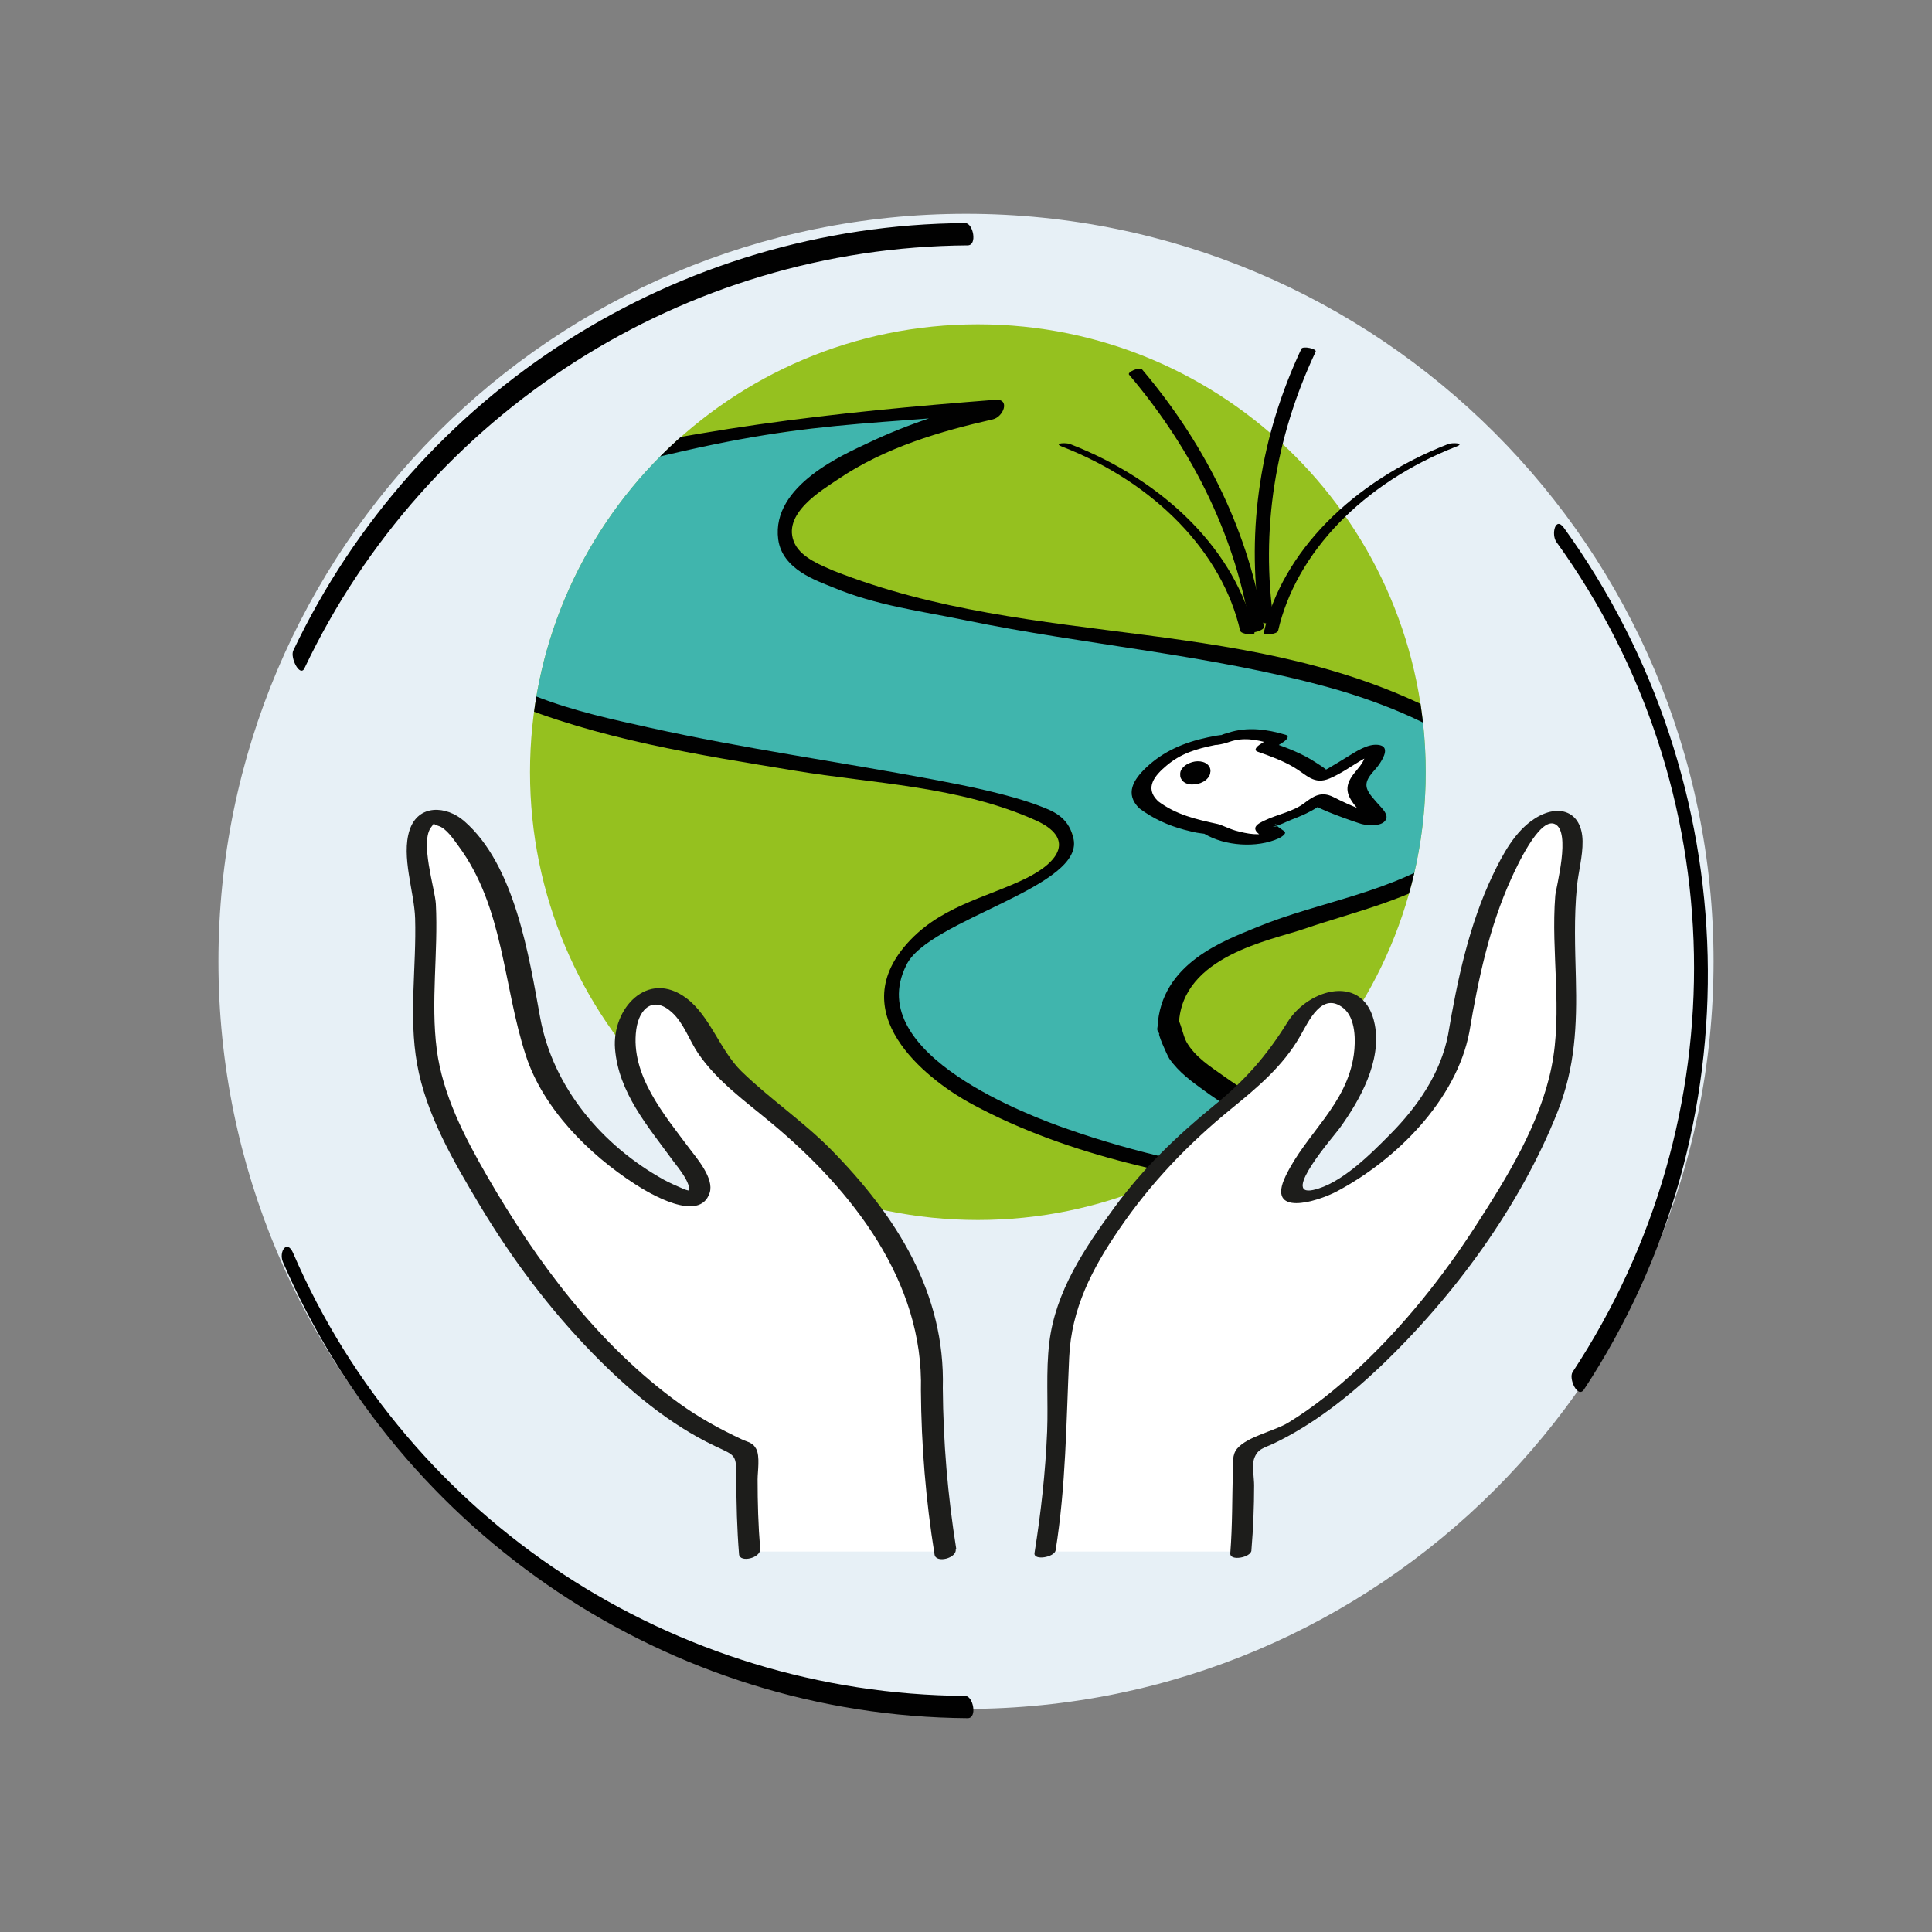 <?xml version="1.0" encoding="UTF-8"?><svg id="Layer_1" xmlns="http://www.w3.org/2000/svg" xmlns:xlink="http://www.w3.org/1999/xlink" viewBox="0 0 150 150"><rect x="0" y="0" width="150" height="150" fill="#808080" stroke="none"/><defs><style>.cls-1{fill:none;}.cls-2{clip-path:url(#clippath);}.cls-3{fill:#010101;}.cls-4{fill:#e7f0f6;}.cls-5{fill:#fff;}.cls-6{fill:#40b5ad;}.cls-7{fill:#1d1d1b;}.cls-8{fill:#95c11f;}.cls-9{clip-path:url(#clippath-1);}.cls-10{clip-path:url(#clippath-2);}</style><clipPath id="clippath"><rect class="cls-1" x="16.96" y="16.6" width="116.08" height="116.8"/></clipPath><clipPath id="clippath-1"><path class="cls-1" d="m41.15,59.95c0,19.2,15.57,34.77,34.77,34.77s34.77-15.57,34.77-34.77-15.57-34.78-34.77-34.78-34.77,15.57-34.77,34.78"/></clipPath><clipPath id="clippath-2"><rect class="cls-1" x="16.96" y="16.6" width="116.08" height="116.8"/></clipPath></defs><g class="cls-2"><path class="cls-4" d="m16.96,74.64c0,32.05,25.99,58.04,58.04,58.04s58.04-25.99,58.04-58.04-25.99-58.04-58.04-58.04-58.04,25.99-58.04,58.04"/><path class="cls-5" d="m77.8,60.5c0,.31-.26.57-.57.57s-.57-.26-.57-.57.26-.57.57-.57.57.26.57.57"/><path class="cls-8" d="m75.92,94.72c19.2,0,34.77-15.57,34.77-34.77s-15.57-34.77-34.77-34.77-34.77,15.57-34.77,34.77,15.57,34.77,34.77,34.77"/></g><g class="cls-9"><path class="cls-6" d="m90.69,79.6c.05-9.57,25.51-8.37,25.56-17.94.07-11.96-55.09-11.96-55.04-20.33.03-5.98,15.97-9.57,15.97-9.57,0,0-46.69,3.59-46.74,11.96-.1,16.74,52.95,14.55,52.91,21.52-.03,4.78-13.82,4.78-13.86,11.96-.08,13.15,46.57,16.74,46.57,16.74,0,0-25.41-8.37-25.37-14.35h0Z"/><path class="cls-3" d="m91.53,79.47c.25-5.24,7.09-6.45,9.69-7.34,4.07-1.39,8.4-2.3,12.23-4.91,1.64-1.12,4.19-3.36,3.57-6.65-.5-2.66-2.96-3.95-4.48-4.78-15.06-8.24-32.07-5.24-47.85-11.49-.83-.37-2.43-.96-2.98-2.08-1.12-2.31,2.17-4.2,3.31-4.98,3.73-2.53,8.02-3.76,12.06-4.68.83-.19,1.38-1.61.2-1.52-12.25.95-24.67,2.27-36.73,5.71-2.5.72-10.21,1.89-10.94,6.92-.92,6.35,6.91,9.58,9.6,10.71,7.3,3.05,14.97,4.21,22.47,5.45,6.14,1.02,12.78,1.19,18.73,3.86,3.04,1.37,1.89,3.21-.78,4.52-3.08,1.51-6.84,2.18-9.43,5.31-4.63,5.58,2.24,10.58,5.26,12.2,7.77,4.19,16.3,5.65,24.46,7.02,5.26.88,10.55,1.59,15.83,2.01.47.04,1.79-1.17.82-1.5-4.27-1.41-8.51-3.06-12.7-4.93-3.01-1.35-6.06-2.76-8.9-4.8-.93-.67-2.18-1.43-2.86-2.64-.26-.46-.47-1.65-.75-1.9-.52-.44-2.04.66-1.32,1.28-.27-.23.58,1.69.75,1.94.74,1.06,1.75,1.78,2.66,2.44,2.71,1.99,5.64,3.39,8.52,4.72,4.48,2.06,9.03,3.83,13.61,5.34.27-.5.54-1,.82-1.5-11.34-.88-22.63-1.69-33.69-5.6-2.36-.83-15.83-5.72-12.35-12.65,1.64-3.57,14.14-6.1,12.95-9.97-.39-1.58-1.62-2.03-2.53-2.38-2.43-.94-5.84-1.61-8.33-2.08-7.34-1.38-14.69-2.4-22-4.02-5.72-1.27-12.05-2.57-16.9-7.77-1.17-1.25-2.99-3.98-1.88-6.22,1.11-2.24,4.6-2.9,6.25-3.47,20.69-6,24.11-5.76,37.12-6.77.07-.51,2.21-.74,2.28-1.24-3.36.77-6.74,1.84-9.98,3.39-1.73.83-7.47,3.26-6.92,7.45.31,2.35,2.99,3.21,4.22,3.72,3.44,1.44,6.82,1.84,10.34,2.57,9.31,1.92,18.91,2.66,28.15,5.2,3.35.92,8.08,2.65,11.13,5.06,2.95,2.34,1.52,5.52-1.48,7.63-4.69,3.3-10.24,3.89-15.2,5.94-2.55,1.05-7.47,2.8-7.71,7.76-.05,1.1,1.63.65,1.68-.28"/></g><g class="cls-10"><path class="cls-3" d="m96.29,48.98c-1.39-6.07-6.59-11.49-13.87-14.32-.66-.26.35-.31.67-.18,7.45,2.9,12.88,8.39,14.31,14.63.06.27-1.04.12-1.1-.12"/><path class="cls-3" d="m97.8,48.17c-1.04-7.13.06-14.33,3.24-21.09.11-.24,1.21,0,1.11.22-3.17,6.72-4.29,13.9-3.25,20.99.04.27-1.07.11-1.1-.13"/><path class="cls-3" d="m99.23,48.98c1.39-6.07,6.59-11.49,13.87-14.32.66-.26-.35-.31-.67-.18-7.45,2.9-12.88,8.39-14.31,14.63-.06.27,1.04.12,1.1-.12"/><path class="cls-3" d="m98.13,48.68c-1.11-7.12-4.34-13.95-9.46-20-.18-.22-1.18.21-1.01.41,5.1,6.02,8.33,12.82,9.44,19.9.04.27,1.07-.07,1.03-.31"/><path class="cls-5" d="m89.17,62.46s-.86-.8-.51-1.6c.4-.86,2.23-2.57,4.11-3.03,1.83-.46,2.06-.4,2.06-.4.46-.06,1.48-.97,4.4-.06l-.97.63s1.83.63,2.8,1.2c.91.51,1.43,1.14,1.71,1.03,1.48-.57,5.02-3.48,3.77-1.14-.69,1.14-1.71,1.6-.97,2.68.97,1.43,3.03,2.85-1.43,1.03-1.2-.46-1.66-1.03-1.94-.68-.91,1.08-4.4,1.77-3.94,2.11.23.23.74.57.74.57,0,0-1.2.57-2.8.23-1.6-.34-2.11-.69-2.11-.69,0,0-2.8-.23-4.91-1.88Z"/><path class="cls-3" d="m89.88,62.17c-1.04-1.02-.2-1.98.68-2.72,1.13-.96,2.33-1.31,3.75-1.6.52-.11-.21.03.21-.02.33-.05.62-.12.93-.23,1.06-.37,2.09-.19,3.16.13.05-.18.1-.36.15-.54-.32.21-.65.42-.97.63-.15.1-.51.41-.15.54.95.33,1.93.69,2.8,1.2,1.01.59,1.56,1.4,2.79.88.9-.38,1.7-.97,2.54-1.46.17-.1.42-.19.57-.32.01-.01.19-.07.19-.09,0,0-.5-.07-.51-.06-.02.01-.07.32-.09.38-.16.42-.49.77-.77,1.12-.76.95-.7,1.6.04,2.53.19.24.4.47.59.71.08.1.15.22.24.31.03.02.04.08.06.1.01.02.02.05.03.07.08.35.39.2.92-.44-.31-.23-1.04-.32-1.41-.46-.73-.28-1.42-.6-2.11-.95-.92-.46-1.52-.09-2.25.47-.89.68-2.09.87-3.08,1.35-.22.11-.69.3-.73.59-.04.36.59.66.83.82.14-.19.28-.37.42-.56-.87.4-1.9.18-2.78-.06-.49-.14-1.1-.45-1.37-.51-1.7-.37-3.23-.71-4.67-1.79-.34.23-.68.45-1.02.68.27,0,.89-.11,1.01-.4.12-.3-.1-.39-.4-.39h0c-.17,0-1.43.37-1.02.68,1.05.79,2.22,1.32,3.48,1.66.43.11.87.23,1.31.28.1.01.21.03.31.04.08,0-.38-.2-.06-.01,1.59.96,4.09,1.13,5.78.36.11-.05.7-.37.42-.56-.15-.1-.3-.21-.45-.32-.03-.02-.23-.23-.29-.25.69.22-.42.26-.04.2.44-.08.93-.36,1.35-.52.52-.2,1.04-.41,1.53-.68.2-.11.41-.23.59-.37.08-.06.18-.12.25-.2.45-.52-.61.18-.57.07-.08.25,3.23,1.4,3.66,1.52.48.12,1.74.23,1.91-.46.1-.41-.5-.92-.73-1.2-.27-.32-.63-.68-.77-1.08-.26-.75.55-1.33.93-1.88.35-.52.88-1.43-.08-1.53-.82-.09-1.71.52-2.38.93-.5.3-1,.62-1.51.91-.09.05-.2.1-.29.16-.47.32.22-.18.19-.02.01-.08-.79-.58-.87-.63-1-.66-2.15-1.1-3.28-1.5-.05.18-.1.36-.15.54.32-.21.65-.42.97-.63.14-.09.52-.43.15-.54-1.47-.44-2.98-.64-4.46-.16-.17.06-.43.11-.58.21-.3.21.96-.07.31-.05-.45.01-.89.11-1.33.2-1.81.39-3.42,1.06-4.78,2.35-.97.92-1.67,2.03-.53,3.15.35.34,1.78-.22,1.42-.57"/><path class="cls-3" d="m92.77,60.1c0,.09-.02.17-.06.25.01-.03.03-.06.04-.09-.03.05-.06.09-.09.13.03-.03.05-.06.08-.08-.03.03-.06.05-.09.08.04-.03.07-.05.11-.08-.03.02-.12.07,0,.01.11-.05.05-.03.03-.02-.07.03.18-.05.1-.03-.11.03.19-.03.07-.02-.04,0-.02,0,.05,0,.07,0,.08,0,.05,0-.02,0-.03,0-.05,0,.05,0,.09,0,.14.01-.04,0-.08-.01-.12-.02.04.01.07.02.11.03-.05-.02-.1-.04-.15-.07.03.02.05.04.08.05-.07-.05-.13-.11-.17-.18.01.02.03.05.04.07-.05-.09-.08-.19-.08-.29v.08c0-.09.02-.17.06-.25-.01.03-.03.06-.04.09.02-.05.06-.09.09-.13-.03.03-.05.06-.08.08.03-.03.06-.05.09-.08-.04.03-.07.05-.11.08.03-.02.12-.07,0-.01-.11.05-.05.03-.03.02.07-.03-.18.05-.1.03.11-.03-.19.03-.07.01.04,0,.02,0-.05,0-.07,0-.08,0-.05,0,.02,0,.03,0,.05,0-.05,0-.09,0-.14-.01.04,0,.08.01.12.02-.04-.01-.07-.02-.11-.03.05.02.1.04.15.07-.03-.02-.05-.03-.08-.05.07.05.13.11.17.18-.01-.02-.03-.05-.04-.07.05.09.08.19.08.29,0,.09.17.15.23.16.14.03.32,0,.45-.03.14-.04.3-.1.41-.2l.08-.09s.06-.11.04-.17c0-.34-.27-.59-.58-.68-.27-.08-.57-.07-.84.01-.29.09-.55.22-.75.46-.1.11-.17.26-.18.41,0,.09,0,.18.01.27.02.08.06.16.11.23.08.13.21.22.35.28.29.12.59.1.89.04.3-.07.59-.22.79-.46.11-.13.19-.3.19-.47.01-.05,0-.09-.02-.12-.02-.04-.05-.07-.1-.09-.11-.05-.28-.05-.4-.04-.16.02-.32.07-.46.15-.04.03-.07.05-.11.08-.06.05-.1.1-.12.17"/><path class="cls-3" d="m23.64,51.88c9.43-19.86,29.49-32.68,51.49-32.83.77,0,.43-1.73-.19-1.73-22.3.15-42.6,13.04-52.17,33.19-.26.55.52,2.12.88,1.36"/><path class="cls-3" d="m74.94,131.67c-22.6-.15-43.21-13.58-52.18-34.38-.47-1.1-1.14-.11-.79.7,9.15,21.22,30.01,35.25,53.16,35.41.77,0,.43-1.73-.19-1.73"/><path class="cls-3" d="m120.84,42.08c13.82,19.16,14.23,44.73,1.26,64.44-.34.51.4,2.09.88,1.36,13.42-20.39,12.7-47.13-1.55-66.89-.68-.95-1.01.51-.59,1.09"/><path class="cls-5" d="m96.34,120.46c.47-5.04-.08-7.77.47-7.97,6.91-2.49,14.74-10.73,19.96-19.67,2.2-3.75,3.32-5.76,4.35-9.49,1.12-4.04-.34-10.7.79-16.63,1.15-6.04-5.63-5.18-8.67,13.51h0c-1.54,9.46-19,18.38-10.91,8.55,7.82-9.51,1.13-14.99-1.89-8.88-2.69,5.44-7.56,5.97-13.49,14.32-3.91,5.51-4.99,7.99-4.78,13.65,0,4.23-.36,8.44-1.05,12.61"/><path class="cls-7" d="m97.16,120.35c.14-1.68.21-3.36.21-5.04,0-.55-.18-1.54,0-2.06.28-.8.77-.81,1.61-1.22,3.04-1.47,5.74-3.61,8.18-5.92,5.7-5.43,10.88-12.47,13.78-19.82,1.36-3.44,1.5-6.69,1.41-10.34-.06-2.36-.15-4.73.08-7.09.11-1.17.46-2.37.44-3.55-.03-2.32-1.85-2.96-3.72-1.75-1.53.98-2.49,2.79-3.25,4.38-1.85,3.88-2.76,8.18-3.47,12.39-.05.27.29.35.5.35h0c-.17-.12-.33-.24-.5-.35-.58,3-2.36,5.58-4.48,7.72-1.49,1.51-3.83,3.88-6,4.34-2.53.54,1.62-4.19,2.07-4.81,1.58-2.19,3.26-5.2,2.72-8.03-.77-4.03-5.14-2.84-6.79-.17-1.63,2.62-3.28,4.49-5.69,6.45-2.91,2.37-5.54,4.91-7.76,7.95-2.3,3.14-4.55,6.49-5.03,10.44-.28,2.29-.08,4.61-.17,6.91-.13,3.17-.48,6.31-.98,9.44-.1.62,1.56.34,1.64-.21.8-5.01.82-9.92,1.05-14.96.17-3.8,1.78-6.9,3.9-9.99,2.45-3.58,5.33-6.59,8.68-9.32,2.05-1.67,4.02-3.32,5.35-5.64.68-1.19,1.7-3.49,3.35-2.19.98.77.97,2.55.82,3.63-.55,3.89-3.7,6.1-5.29,9.41-1.54,3.2,2.4,2.03,3.97,1.2,4.61-2.44,9.28-7.1,10.29-12.37.05-.27-.3-.35-.5-.35h0c.17.12.33.24.5.35.68-4.04,1.54-8.15,3.25-11.91.37-.81,2.17-4.8,3.39-4.24,1.28.58.08,4.94.03,5.56-.35,4.39.59,8.96-.29,13.3-.9,4.45-3.46,8.58-5.89,12.34-2.57,3.98-5.57,7.74-9.04,10.99-1.7,1.59-3.52,3.07-5.5,4.28-1.1.67-3.15,1.06-3.97,2.01-.41.47-.32,1.13-.34,1.71-.06,2.15-.03,4.27-.2,6.42-.05.65,1.6.33,1.64-.21"/><path class="cls-5" d="m73.42,120.46c-.69-4.17-1.05-8.38-1.05-12.61h0c.22-5.66-.87-8.14-4.78-13.65-5.93-8.35-10.8-8.88-13.49-14.32-3.02-6.11-9.71-.63-1.89,8.88,8.09,9.84-9.38.91-10.91-8.55-3.03-18.68-9.82-19.55-8.66-13.51,1.13,5.93-.33,12.59.79,16.63,1.03,3.73,2.16,5.74,4.35,9.49,5.23,8.93,13.05,17.18,19.96,19.67.55.2,0,2.93.47,7.97"/><path class="cls-7" d="m74.24,120.24c-.66-4.14-1.01-8.28-1.04-12.47,0-.29-.25-.47-.53-.47.18.16.35.32.53.47.2-7.36-3.59-13.34-8.66-18.5-2.18-2.21-4.76-3.94-6.98-6.1-1.68-1.65-2.43-4.3-4.28-5.68-3.02-2.25-5.78.84-5.53,3.94.28,3.41,2.55,6.01,4.47,8.65.38.52,1.47,1.76,1.28,2.51.08-.31.2-.01-.45-.29-.51-.22-1-.43-1.5-.7-4.79-2.65-8.62-7.18-9.61-12.59-.87-4.77-1.96-11.84-5.9-15.26-1.39-1.21-3.57-1.33-4.24.7-.67,2.05.37,4.8.43,6.86.11,3.73-.51,7.59.15,11.28.7,3.95,2.83,7.57,4.86,10.97,2.49,4.16,5.42,8.08,8.81,11.55,2.77,2.83,5.9,5.48,9.5,7.18,1.59.75,1.61.63,1.62,2.45,0,1.99.05,3.96.21,5.94.06.67,1.71.29,1.64-.44-.15-1.8-.2-3.58-.2-5.38,0-.59.2-1.8-.11-2.37-.27-.5-.6-.5-1.12-.74-1.71-.8-3.31-1.68-4.85-2.79-6.3-4.55-11.11-11.03-14.95-17.7-1.74-3.02-3.42-6.27-3.88-9.77-.48-3.73.12-7.55-.07-11.3-.06-1.17-1.28-4.88-.34-6,.34-.4-.05-.24.53-.07.62.18,1.19,1.06,1.55,1.54,3.55,4.79,3.47,10.87,5.25,16.3,1.35,4.13,4.9,7.67,8.48,9.98,1.08.7,5.01,3.06,5.79.67.36-1.12-.99-2.67-1.57-3.44-1.94-2.6-4.61-5.72-4.13-9.24.23-1.67,1.35-2.62,2.76-1.34.94.85,1.35,2.17,2.05,3.2,1.5,2.19,3.7,3.74,5.71,5.42,6.25,5.2,11.81,12.3,11.58,20.74,0,.29.25.47.53.47-.18-.16-.35-.32-.53-.47.03,4.28.38,8.52,1.06,12.75.11.69,1.76.28,1.64-.44"/></g></svg>